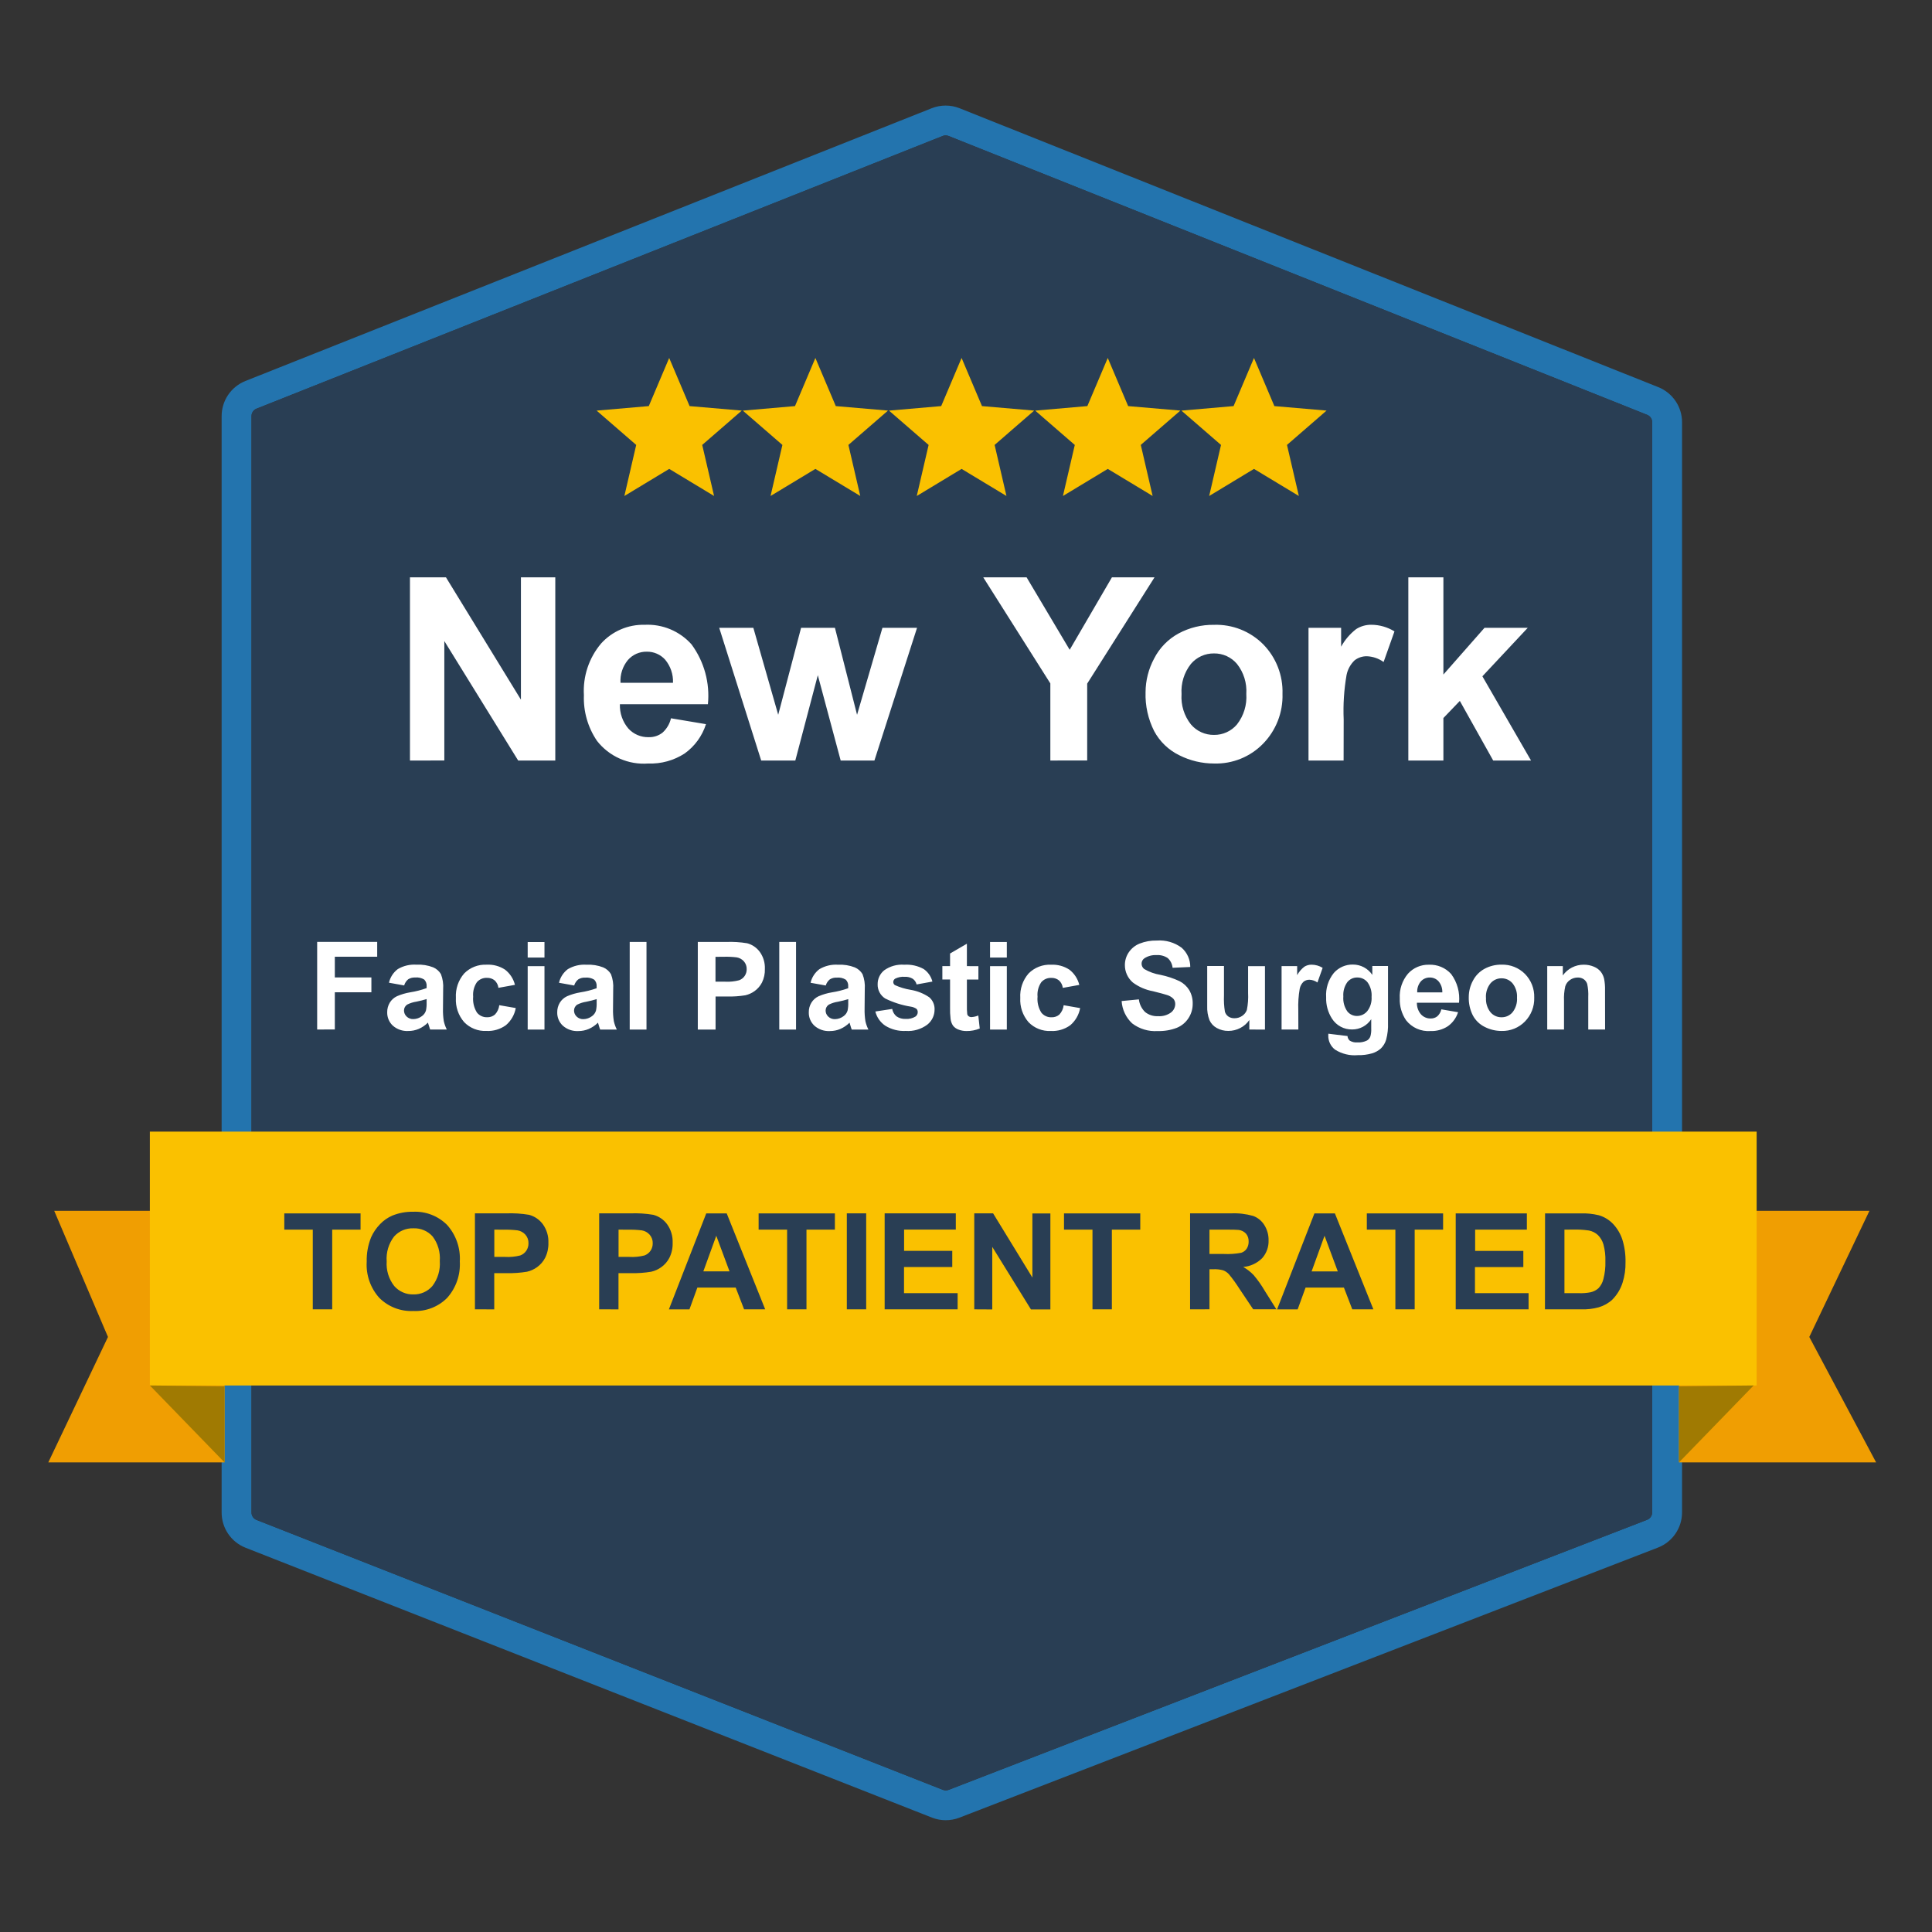 <svg width="160" height="160" viewBox="0 0 160 160" fill="none" xmlns="http://www.w3.org/2000/svg">
<rect x="0" y="0" width="160" height="160" fill="#333333" stroke="none"/>
<path d="M137.329 32.06L79.471 8.965C78.728 8.669 77.899 8.669 77.156 8.965L20.328 31.55C19.746 31.782 19.247 32.182 18.895 32.701C18.543 33.219 18.355 33.831 18.355 34.458V125.266C18.354 125.894 18.544 126.509 18.898 127.028C19.252 127.547 19.754 127.948 20.339 128.178L77.18 150.526C77.91 150.813 78.721 150.815 79.453 150.532L137.299 128.166C137.888 127.939 138.395 127.538 138.752 127.017C139.109 126.496 139.3 125.88 139.3 125.248V34.965C139.3 34.339 139.112 33.727 138.76 33.21C138.409 32.692 137.91 32.291 137.329 32.06ZM136.824 125.252C136.824 125.384 136.784 125.513 136.709 125.622C136.635 125.731 136.529 125.815 136.406 125.863L78.56 148.229C78.407 148.288 78.237 148.288 78.084 148.229L21.243 125.873C21.12 125.825 21.015 125.741 20.941 125.632C20.867 125.523 20.827 125.394 20.828 125.262V34.456C20.827 34.324 20.867 34.196 20.941 34.087C21.014 33.978 21.119 33.894 21.242 33.846L78.07 11.261C78.225 11.198 78.399 11.198 78.555 11.261L136.413 34.356C136.535 34.404 136.64 34.488 136.713 34.596C136.787 34.705 136.826 34.834 136.826 34.965L136.824 125.252Z" fill="#2374AE"/>
<path d="M78.323 148.266C78.242 148.266 78.161 148.251 78.085 148.221L21.245 125.873C21.123 125.826 21.017 125.742 20.943 125.633C20.869 125.524 20.83 125.395 20.83 125.263V34.455C20.83 34.324 20.869 34.196 20.943 34.087C21.016 33.978 21.121 33.894 21.243 33.846L78.071 11.26C78.227 11.198 78.4 11.198 78.556 11.26L136.414 34.355C136.536 34.404 136.641 34.487 136.714 34.596C136.788 34.705 136.827 34.833 136.827 34.964V125.252C136.826 125.385 136.786 125.514 136.712 125.623C136.637 125.732 136.531 125.816 136.408 125.864L78.562 148.229C78.485 148.257 78.404 148.269 78.323 148.266Z" fill="#293E54"/>
<path d="M144.31 100.276H154.818L149.838 110.721L155.372 121.109H139.048V100.333L144.31 100.276Z" fill="#F09E02"/>
<path d="M13.889 100.276H4.49L8.942 110.721L4 121.109H18.594V100.333L13.889 100.276Z" fill="#F09E02"/>
<path d="M145.478 93.716H12.41V114.74H145.478V93.716Z" fill="#FAC100"/>
<path d="M145.227 114.74L139.048 121.109V114.804L145.227 114.74Z" fill="#A07A02"/>
<path d="M12.414 114.74L18.593 121.109V114.804L12.414 114.74Z" fill="#A07A02"/>
<path d="M25.903 108.435V101.832H23.544V100.488H29.86V101.832H27.512V108.435H25.903ZM30.37 104.509C30.349 103.812 30.472 103.117 30.733 102.47C30.913 102.066 31.164 101.697 31.473 101.38C31.763 101.075 32.113 100.832 32.501 100.666C33.045 100.448 33.627 100.341 34.214 100.352C34.732 100.328 35.25 100.413 35.734 100.601C36.218 100.788 36.658 101.075 37.025 101.442C37.392 101.853 37.674 102.332 37.855 102.852C38.035 103.372 38.112 103.923 38.079 104.472C38.111 105.018 38.035 105.565 37.856 106.082C37.676 106.598 37.397 107.075 37.033 107.483C36.669 107.85 36.232 108.136 35.75 108.323C35.268 108.51 34.753 108.595 34.236 108.571C33.717 108.596 33.198 108.513 32.713 108.327C32.227 108.141 31.786 107.855 31.417 107.489C31.054 107.086 30.774 106.616 30.594 106.105C30.414 105.593 30.337 105.051 30.368 104.51L30.37 104.509ZM32.024 104.454C31.97 105.19 32.193 105.919 32.647 106.501C32.843 106.726 33.087 106.906 33.361 107.026C33.635 107.147 33.931 107.205 34.23 107.198C34.528 107.206 34.823 107.148 35.096 107.029C35.368 106.909 35.61 106.731 35.806 106.506C36.258 105.914 36.477 105.176 36.421 104.433C36.478 103.704 36.267 102.979 35.826 102.395C35.627 102.172 35.381 101.997 35.106 101.881C34.831 101.764 34.533 101.711 34.235 101.723C33.935 101.712 33.636 101.767 33.36 101.884C33.083 102.002 32.836 102.179 32.636 102.403C32.186 102.989 31.968 103.72 32.022 104.457L32.024 104.454ZM39.332 108.434V100.486H41.907C42.544 100.46 43.182 100.5 43.811 100.605C44.27 100.726 44.673 101 44.955 101.383C45.278 101.832 45.44 102.377 45.416 102.929C45.429 103.355 45.338 103.777 45.15 104.159C44.992 104.47 44.76 104.739 44.476 104.942C44.226 105.122 43.943 105.25 43.643 105.319C43.093 105.409 42.535 105.449 41.977 105.438H40.932V108.436L39.332 108.434ZM40.937 101.831V104.091H41.815C42.241 104.117 42.669 104.077 43.083 103.972C43.286 103.897 43.462 103.761 43.585 103.582C43.707 103.4 43.771 103.184 43.767 102.965C43.776 102.703 43.685 102.448 43.512 102.251C43.344 102.062 43.117 101.936 42.867 101.894C42.484 101.847 42.098 101.829 41.712 101.839L40.937 101.831ZM49.621 108.434V100.486H52.197C52.834 100.46 53.471 100.5 54.1 100.605C54.559 100.726 54.963 101 55.245 101.383C55.567 101.832 55.729 102.377 55.705 102.929C55.719 103.355 55.628 103.777 55.44 104.159C55.281 104.47 55.05 104.739 54.765 104.942C54.515 105.122 54.232 105.25 53.932 105.319C53.382 105.409 52.825 105.449 52.267 105.438H51.221V108.436L49.621 108.434ZM51.226 101.831V104.091H52.104C52.53 104.117 52.958 104.077 53.372 103.972C53.576 103.897 53.751 103.761 53.874 103.582C53.997 103.4 54.06 103.184 54.056 102.965C54.065 102.703 53.974 102.448 53.801 102.251C53.633 102.062 53.406 101.936 53.157 101.894C52.774 101.847 52.388 101.829 52.002 101.839L51.226 101.831ZM63.37 108.434H61.623L60.929 106.634H57.752L57.097 108.438H55.395L58.488 100.49H60.184L63.37 108.434ZM60.415 105.289L59.319 102.34L58.248 105.289H60.415ZM65.185 108.434V101.831H62.826V100.487H69.142V101.831H66.789V108.434H65.185ZM70.13 108.434V100.486H71.734V108.434H70.13ZM73.263 108.434V100.486H79.156V101.83H74.873V103.592H78.863V104.931H74.867V107.094H79.307V108.434H73.263ZM80.684 108.434V100.486H82.245L85.498 105.801V100.494H86.988V108.442H85.379L82.175 103.26V108.442L80.684 108.434ZM90.475 108.434V101.831H88.116V100.487H94.432V101.831H92.08V108.434H90.475ZM98.558 108.434V100.486H101.935C102.56 100.456 103.185 100.529 103.786 100.7C104.171 100.842 104.497 101.111 104.711 101.461C104.945 101.836 105.066 102.271 105.058 102.714C105.078 103.255 104.89 103.784 104.532 104.191C104.111 104.614 103.554 104.874 102.96 104.925C103.277 105.105 103.566 105.33 103.818 105.593C104.16 105.996 104.466 106.427 104.732 106.884L105.703 108.43H103.784L102.624 106.7C102.367 106.293 102.085 105.903 101.778 105.532C101.646 105.385 101.48 105.271 101.295 105.201C101.032 105.13 100.76 105.1 100.487 105.112H100.163V108.43L98.558 108.434ZM100.163 103.848H101.352C101.835 103.872 102.319 103.839 102.794 103.75C102.977 103.691 103.136 103.573 103.244 103.413C103.357 103.236 103.414 103.029 103.407 102.819C103.418 102.583 103.342 102.352 103.193 102.17C103.035 101.998 102.82 101.887 102.588 101.858C102.458 101.84 102.068 101.831 101.418 101.831H100.163V103.848ZM113.738 108.434H111.991L111.298 106.634H108.121L107.466 108.438H105.762L108.855 100.49H110.551L113.738 108.434ZM110.789 105.291L109.693 102.341L108.622 105.291H110.789ZM115.559 108.435V101.832H113.195V100.488H119.511V101.832H117.158V108.435H115.559ZM120.556 108.435V100.487H126.448V101.831H122.165V103.593H126.156V104.933H122.151V107.095H126.591V108.435H120.556ZM127.955 100.487H130.888C131.397 100.47 131.905 100.521 132.4 100.639C132.858 100.771 133.271 101.024 133.598 101.371C133.941 101.74 134.2 102.179 134.357 102.658C134.545 103.266 134.633 103.9 134.618 104.536C134.63 105.11 134.547 105.681 134.374 106.228C134.205 106.757 133.914 107.238 133.523 107.632C133.201 107.928 132.815 108.145 132.395 108.266C131.933 108.392 131.454 108.448 130.975 108.434H127.946L127.955 100.487ZM129.56 101.831V107.095H130.758C131.084 107.106 131.409 107.081 131.729 107.019C131.969 106.965 132.192 106.851 132.377 106.688C132.579 106.473 132.721 106.208 132.788 105.92C132.911 105.445 132.966 104.954 132.951 104.464C132.968 103.987 132.913 103.51 132.788 103.049C132.702 102.759 132.546 102.494 132.332 102.28C132.124 102.089 131.867 101.96 131.59 101.906C131.154 101.841 130.713 101.815 130.273 101.83L129.56 101.831Z" fill="#293E54"/>
<path d="M26.266 85.261V78.004H31.238V79.231H27.729V80.947H30.757V82.174H27.729V85.255L26.266 85.261ZM33.473 81.611L32.212 81.384C32.315 80.933 32.574 80.534 32.943 80.256C33.41 79.98 33.949 79.853 34.49 79.89C34.962 79.864 35.434 79.939 35.874 80.11C36.141 80.224 36.365 80.42 36.515 80.669C36.668 81.065 36.731 81.49 36.7 81.913L36.686 83.536C36.677 83.878 36.699 84.22 36.752 84.558C36.806 84.802 36.89 85.039 37.002 85.262H35.623C35.587 85.17 35.543 85.033 35.49 84.852C35.467 84.772 35.451 84.718 35.44 84.689C35.221 84.908 34.963 85.084 34.679 85.209C34.405 85.325 34.11 85.384 33.813 85.382C33.345 85.409 32.886 85.251 32.534 84.942C32.381 84.801 32.261 84.628 32.18 84.436C32.1 84.245 32.061 84.038 32.066 83.83C32.062 83.551 32.136 83.276 32.279 83.036C32.421 82.804 32.628 82.618 32.874 82.502C33.228 82.349 33.599 82.24 33.979 82.178C34.44 82.105 34.892 81.988 35.331 81.831V81.693C35.342 81.589 35.33 81.484 35.295 81.386C35.261 81.287 35.206 81.197 35.133 81.122C34.91 80.985 34.647 80.925 34.386 80.952C34.183 80.941 33.981 80.992 33.808 81.098C33.646 81.23 33.528 81.409 33.471 81.611H33.473ZM35.332 82.739C35.054 82.824 34.772 82.895 34.486 82.952C34.223 82.991 33.968 83.071 33.73 83.19C33.646 83.242 33.578 83.314 33.53 83.4C33.482 83.485 33.457 83.582 33.457 83.68C33.456 83.775 33.475 83.868 33.513 83.955C33.55 84.042 33.605 84.12 33.675 84.184C33.748 84.255 33.835 84.311 33.93 84.347C34.026 84.384 34.127 84.401 34.229 84.397C34.487 84.394 34.738 84.307 34.943 84.15C35.102 84.038 35.219 83.876 35.275 83.689C35.321 83.466 35.34 83.239 35.33 83.011L35.332 82.739ZM42.647 81.561L41.277 81.808C41.25 81.571 41.138 81.352 40.963 81.19C40.783 81.046 40.557 80.972 40.327 80.982C40.171 80.974 40.014 81.003 39.87 81.065C39.726 81.126 39.597 81.22 39.495 81.339C39.256 81.691 39.147 82.114 39.185 82.538C39.143 83.001 39.253 83.464 39.499 83.858C39.6 83.984 39.729 84.084 39.875 84.151C40.022 84.218 40.182 84.25 40.343 84.244C40.58 84.254 40.811 84.173 40.991 84.019C41.191 83.806 41.316 83.534 41.348 83.245L42.713 83.482C42.614 84.036 42.325 84.538 41.897 84.902C41.428 85.241 40.856 85.409 40.279 85.377C39.938 85.394 39.598 85.337 39.282 85.212C38.965 85.086 38.678 84.895 38.441 84.651C37.958 84.095 37.712 83.372 37.755 82.638C37.711 81.9 37.958 81.174 38.443 80.615C38.684 80.37 38.975 80.179 39.295 80.055C39.616 79.93 39.959 79.874 40.302 79.891C40.842 79.862 41.377 80.007 41.829 80.304C42.235 80.619 42.523 81.062 42.646 81.561H42.647ZM43.701 79.301V78.015H45.091V79.301H43.701ZM43.701 85.266V80.013H45.091V85.266H43.701ZM47.555 81.616L46.294 81.389C46.397 80.938 46.656 80.539 47.025 80.261C47.492 79.985 48.031 79.857 48.572 79.894C49.044 79.869 49.516 79.944 49.956 80.115C50.223 80.229 50.447 80.425 50.597 80.674C50.75 81.07 50.813 81.495 50.782 81.918L50.768 83.541C50.759 83.883 50.781 84.225 50.834 84.563C50.888 84.807 50.972 85.043 51.084 85.267H49.704C49.668 85.175 49.623 85.038 49.571 84.856C49.548 84.777 49.531 84.723 49.521 84.694C49.302 84.912 49.044 85.089 48.76 85.213C48.486 85.33 48.191 85.389 47.894 85.387C47.426 85.414 46.967 85.256 46.615 84.947C46.462 84.805 46.342 84.633 46.261 84.441C46.18 84.249 46.142 84.043 46.147 83.835C46.143 83.555 46.216 83.28 46.36 83.041C46.502 82.809 46.709 82.623 46.955 82.507C47.309 82.354 47.68 82.245 48.06 82.183C48.52 82.111 48.972 81.997 49.41 81.842V81.704C49.421 81.6 49.409 81.495 49.375 81.396C49.341 81.298 49.286 81.208 49.213 81.133C48.989 80.995 48.727 80.936 48.466 80.963C48.263 80.951 48.061 81.002 47.888 81.109C47.728 81.239 47.611 81.414 47.553 81.611L47.555 81.616ZM49.414 82.744C49.136 82.829 48.853 82.9 48.568 82.957C48.305 82.996 48.05 83.076 47.812 83.195C47.728 83.246 47.66 83.319 47.612 83.404C47.565 83.49 47.539 83.587 47.539 83.685C47.538 83.779 47.557 83.873 47.595 83.96C47.632 84.047 47.688 84.125 47.757 84.189C47.83 84.26 47.917 84.315 48.012 84.352C48.108 84.388 48.209 84.406 48.311 84.402C48.569 84.398 48.82 84.311 49.025 84.155C49.184 84.043 49.301 83.88 49.357 83.694C49.403 83.471 49.422 83.243 49.412 83.016L49.414 82.744ZM52.15 85.266V78.009H53.54V85.266H52.15ZM57.789 85.266V78.009H60.139C60.721 77.985 61.304 78.022 61.879 78.117C62.298 78.229 62.666 78.481 62.923 78.831C63.217 79.241 63.365 79.739 63.343 80.243C63.357 80.631 63.275 81.017 63.105 81.366C62.959 81.65 62.748 81.895 62.488 82.08C62.261 82.243 62.003 82.36 61.729 82.424C61.228 82.504 60.719 82.539 60.211 82.527H59.26V85.263L57.789 85.266ZM59.254 79.241V81.299H60.056C60.445 81.32 60.836 81.279 61.213 81.18C61.399 81.112 61.559 80.987 61.671 80.823C61.783 80.657 61.841 80.46 61.837 80.26C61.844 80.019 61.759 79.786 61.599 79.606C61.444 79.436 61.237 79.322 61.01 79.285C60.66 79.242 60.308 79.226 59.956 79.235L59.254 79.241ZM64.536 85.266V78.009H65.925V85.266H64.536ZM68.389 81.616L67.128 81.389C67.232 80.938 67.491 80.539 67.86 80.261C68.326 79.985 68.866 79.857 69.406 79.894C69.878 79.869 70.35 79.944 70.791 80.115C71.058 80.229 71.282 80.425 71.431 80.674C71.584 81.07 71.648 81.495 71.617 81.918L71.602 83.541C71.594 83.883 71.616 84.225 71.669 84.563C71.722 84.807 71.806 85.043 71.919 85.267H70.538C70.501 85.175 70.457 85.038 70.404 84.856C70.381 84.777 70.365 84.723 70.355 84.694C70.135 84.912 69.877 85.089 69.593 85.213C69.319 85.33 69.025 85.389 68.727 85.387C68.26 85.414 67.8 85.256 67.448 84.947C67.296 84.805 67.175 84.633 67.094 84.441C67.014 84.249 66.975 84.043 66.981 83.835C66.976 83.555 67.05 83.28 67.194 83.041C67.335 82.809 67.542 82.623 67.788 82.507C68.142 82.354 68.513 82.245 68.894 82.183C69.353 82.111 69.805 81.997 70.244 81.842V81.704C70.255 81.6 70.243 81.495 70.209 81.396C70.174 81.298 70.119 81.208 70.046 81.133C69.823 80.995 69.56 80.936 69.299 80.963C69.096 80.951 68.894 81.002 68.721 81.109C68.561 81.239 68.445 81.414 68.387 81.611L68.389 81.616ZM70.249 82.744C69.97 82.829 69.688 82.9 69.403 82.957C69.14 82.996 68.884 83.076 68.646 83.195C68.563 83.246 68.494 83.319 68.447 83.404C68.399 83.49 68.374 83.587 68.374 83.685C68.373 83.779 68.392 83.873 68.43 83.96C68.467 84.047 68.522 84.125 68.591 84.189C68.665 84.26 68.752 84.315 68.847 84.352C68.942 84.388 69.044 84.406 69.146 84.402C69.404 84.398 69.654 84.311 69.86 84.155C70.019 84.043 70.135 83.88 70.192 83.694C70.238 83.471 70.256 83.243 70.246 83.016L70.249 82.744ZM72.495 83.768L73.889 83.555C73.93 83.796 74.057 84.015 74.246 84.171C74.469 84.324 74.737 84.398 75.007 84.382C75.292 84.402 75.575 84.333 75.819 84.184C75.877 84.142 75.924 84.086 75.956 84.022C75.988 83.957 76.004 83.885 76.002 83.813C76.003 83.765 75.995 83.717 75.978 83.672C75.962 83.627 75.936 83.586 75.903 83.551C75.764 83.456 75.605 83.393 75.438 83.368C74.697 83.25 73.979 83.022 73.306 82.69C73.109 82.564 72.947 82.388 72.838 82.181C72.729 81.974 72.675 81.742 72.683 81.508C72.68 81.288 72.727 81.071 72.821 80.872C72.914 80.673 73.051 80.498 73.222 80.359C73.706 80.011 74.298 79.847 74.893 79.894C75.45 79.858 76.007 79.981 76.496 80.251C76.854 80.498 77.111 80.868 77.218 81.29L75.909 81.528C75.863 81.338 75.75 81.171 75.59 81.058C75.388 80.937 75.155 80.88 74.92 80.895C74.649 80.874 74.377 80.927 74.134 81.048C74.086 81.078 74.046 81.119 74.018 81.169C73.99 81.218 73.976 81.274 73.976 81.33C73.976 81.38 73.989 81.43 74.013 81.474C74.037 81.517 74.072 81.555 74.114 81.582C74.528 81.769 74.964 81.9 75.412 81.973C75.966 82.064 76.494 82.275 76.958 82.591C77.104 82.718 77.219 82.876 77.295 83.053C77.371 83.231 77.406 83.423 77.397 83.616C77.397 83.855 77.342 84.091 77.238 84.306C77.133 84.521 76.982 84.709 76.794 84.858C76.281 85.239 75.647 85.424 75.01 85.377C74.412 85.409 73.819 85.257 73.311 84.942C72.901 84.663 72.609 84.243 72.491 83.762L72.495 83.768ZM81.027 80.013V81.121H80.075V83.237C80.067 83.487 80.076 83.738 80.103 83.987C80.12 84.058 80.162 84.12 80.222 84.163C80.291 84.211 80.375 84.235 80.459 84.232C80.652 84.218 80.841 84.173 81.019 84.099L81.138 85.177C80.79 85.32 80.416 85.391 80.04 85.385C79.807 85.388 79.577 85.345 79.361 85.259C79.186 85.194 79.033 85.081 78.919 84.933C78.814 84.769 78.747 84.584 78.724 84.391C78.685 84.066 78.671 83.739 78.68 83.412V81.117H78.042V80.01H78.68V78.966L80.074 78.155V80.01L81.027 80.013ZM81.992 79.299V78.013H83.381V79.299H81.992ZM81.992 85.264V80.012H83.381V85.264H81.992ZM89.387 81.565L88.016 81.812C87.989 81.575 87.878 81.355 87.702 81.194C87.522 81.05 87.297 80.976 87.067 80.985C86.91 80.978 86.754 81.006 86.609 81.068C86.465 81.13 86.337 81.224 86.234 81.342C85.995 81.694 85.886 82.118 85.925 82.541C85.882 83.004 85.993 83.468 86.239 83.862C86.34 83.987 86.468 84.088 86.615 84.155C86.761 84.222 86.921 84.253 87.082 84.247C87.319 84.257 87.551 84.177 87.731 84.022C87.93 83.809 88.055 83.538 88.088 83.248L89.452 83.486C89.353 84.039 89.064 84.541 88.636 84.905C88.167 85.245 87.596 85.412 87.018 85.381C86.678 85.397 86.338 85.341 86.021 85.215C85.704 85.09 85.417 84.899 85.18 84.654C84.698 84.098 84.452 83.376 84.495 82.641C84.451 81.903 84.697 81.177 85.182 80.619C85.424 80.374 85.714 80.183 86.035 80.058C86.355 79.933 86.698 79.877 87.042 79.894C87.582 79.866 88.116 80.01 88.568 80.307C88.972 80.622 89.259 81.064 89.382 81.561L89.387 81.565ZM92.889 82.902L94.317 82.764C94.363 83.165 94.548 83.538 94.839 83.818C95.14 84.055 95.517 84.175 95.9 84.155C96.281 84.183 96.66 84.077 96.971 83.855C97.08 83.773 97.169 83.668 97.231 83.546C97.292 83.425 97.326 83.291 97.328 83.155C97.332 82.996 97.278 82.84 97.177 82.717C97.031 82.569 96.849 82.461 96.65 82.403C96.478 82.344 96.088 82.238 95.478 82.087C94.88 81.978 94.314 81.734 93.825 81.373C93.614 81.194 93.444 80.97 93.329 80.718C93.213 80.466 93.155 80.192 93.158 79.915C93.158 79.546 93.267 79.185 93.472 78.878C93.693 78.548 94.008 78.292 94.377 78.144C94.831 77.965 95.317 77.879 95.805 77.892C96.539 77.837 97.268 78.048 97.859 78.487C98.085 78.687 98.266 78.932 98.389 79.207C98.512 79.483 98.575 79.781 98.573 80.082L97.109 80.147C97.079 79.838 96.936 79.551 96.705 79.342C96.432 79.16 96.106 79.073 95.778 79.097C95.425 79.077 95.075 79.168 94.778 79.359C94.704 79.408 94.643 79.475 94.602 79.553C94.56 79.632 94.539 79.72 94.54 79.809C94.54 79.894 94.56 79.978 94.598 80.054C94.636 80.13 94.69 80.197 94.758 80.249C95.172 80.493 95.629 80.657 96.103 80.733C96.649 80.845 97.179 81.02 97.683 81.255C98.013 81.424 98.29 81.678 98.485 81.992C98.688 82.342 98.788 82.742 98.774 83.147C98.774 83.561 98.654 83.967 98.428 84.314C98.194 84.679 97.852 84.962 97.449 85.123C96.945 85.314 96.409 85.403 95.871 85.387C95.114 85.438 94.364 85.212 93.76 84.752C93.244 84.269 92.932 83.607 92.889 82.902ZM103.464 85.261V84.475C103.272 84.755 103.013 84.983 102.71 85.137C102.405 85.295 102.067 85.377 101.723 85.375C101.391 85.379 101.063 85.297 100.772 85.137C100.502 84.993 100.288 84.763 100.164 84.484C100.023 84.114 99.959 83.718 99.976 83.322V79.998H101.365V82.426C101.345 82.88 101.37 83.335 101.441 83.783C101.488 83.943 101.586 84.083 101.721 84.18C101.872 84.282 102.052 84.333 102.235 84.326C102.463 84.329 102.686 84.261 102.873 84.131C103.049 84.014 103.184 83.845 103.258 83.647C103.352 83.18 103.387 82.704 103.362 82.23V80.013H104.759V85.266L103.464 85.261ZM107.524 85.261H106.135V80.009H107.425V80.756C107.574 80.485 107.776 80.248 108.02 80.059C108.2 79.946 108.409 79.887 108.621 79.891C108.944 79.893 109.261 79.983 109.536 80.153L109.105 81.365C108.914 81.228 108.687 81.149 108.452 81.138C108.274 81.132 108.099 81.189 107.957 81.298C107.794 81.455 107.682 81.658 107.638 81.88C107.536 82.461 107.496 83.051 107.519 83.641L107.524 85.261ZM110.007 85.607L111.595 85.8C111.599 85.872 111.617 85.943 111.648 86.009C111.68 86.074 111.724 86.133 111.778 86.18C111.966 86.294 112.184 86.346 112.402 86.329C112.683 86.347 112.965 86.291 113.218 86.166C113.349 86.083 113.447 85.957 113.495 85.809C113.549 85.601 113.571 85.386 113.559 85.172V84.406C113.388 84.667 113.155 84.881 112.881 85.03C112.606 85.178 112.299 85.256 111.987 85.256C111.654 85.263 111.325 85.185 111.031 85.028C110.737 84.871 110.489 84.641 110.31 84.36C109.973 83.837 109.804 83.222 109.826 82.6C109.775 81.87 110.002 81.147 110.461 80.577C110.658 80.353 110.902 80.175 111.174 80.054C111.447 79.934 111.743 79.874 112.041 79.88C112.359 79.879 112.672 79.956 112.953 80.106C113.233 80.255 113.472 80.471 113.649 80.736V79.999H114.949V84.713C114.967 85.181 114.916 85.649 114.795 86.102C114.714 86.375 114.566 86.623 114.365 86.824C114.152 87.015 113.899 87.155 113.625 87.235C113.245 87.343 112.85 87.393 112.455 87.383C111.791 87.444 111.125 87.282 110.561 86.925C110.384 86.789 110.242 86.613 110.145 86.412C110.047 86.21 109.999 85.989 110.002 85.765C110.002 85.726 110.003 85.673 110.007 85.607ZM111.249 82.526C111.213 82.959 111.328 83.391 111.573 83.75C111.667 83.872 111.788 83.97 111.926 84.037C112.065 84.105 112.217 84.139 112.371 84.138C112.535 84.139 112.697 84.105 112.846 84.036C112.995 83.967 113.126 83.865 113.231 83.739C113.49 83.403 113.617 82.983 113.588 82.559C113.622 82.128 113.502 81.699 113.251 81.347C113.149 81.221 113.019 81.119 112.872 81.051C112.724 80.982 112.563 80.948 112.401 80.951C112.243 80.948 112.086 80.981 111.944 81.048C111.801 81.116 111.676 81.215 111.577 81.339C111.333 81.684 111.217 82.104 111.249 82.526ZM119.366 83.59L120.751 83.827C120.602 84.295 120.306 84.702 119.907 84.987C119.479 85.266 118.976 85.405 118.466 85.386C118.081 85.414 117.695 85.347 117.342 85.191C116.99 85.035 116.681 84.794 116.443 84.49C116.08 83.958 115.898 83.323 115.923 82.679C115.88 81.935 116.124 81.203 116.606 80.634C116.823 80.394 117.09 80.203 117.388 80.076C117.686 79.948 118.008 79.886 118.332 79.894C118.679 79.878 119.025 79.939 119.345 80.073C119.665 80.207 119.951 80.41 120.182 80.669C120.685 81.352 120.916 82.197 120.831 83.041H117.342C117.33 83.393 117.45 83.736 117.679 84.004C117.78 84.115 117.904 84.203 118.043 84.262C118.181 84.322 118.331 84.351 118.481 84.347C118.679 84.353 118.873 84.29 119.029 84.169C119.199 84.016 119.317 83.813 119.366 83.59ZM119.446 82.184C119.46 81.85 119.349 81.523 119.134 81.267C119.043 81.166 118.932 81.086 118.807 81.032C118.682 80.978 118.548 80.951 118.412 80.953C118.27 80.95 118.129 80.978 117.999 81.035C117.869 81.092 117.753 81.178 117.66 81.285C117.452 81.537 117.347 81.859 117.369 82.186L119.446 82.184ZM121.637 82.56C121.639 82.092 121.756 81.632 121.979 81.22C122.194 80.8 122.531 80.455 122.946 80.23C123.375 79.999 123.856 79.882 124.344 79.888C124.705 79.876 125.065 79.938 125.401 80.071C125.738 80.204 126.043 80.406 126.297 80.663C126.549 80.921 126.747 81.227 126.878 81.563C127.008 81.899 127.07 82.258 127.058 82.619C127.07 82.983 127.008 83.346 126.876 83.685C126.744 84.025 126.544 84.334 126.29 84.595C126.039 84.852 125.737 85.055 125.404 85.19C125.07 85.325 124.713 85.389 124.353 85.379C123.875 85.38 123.403 85.268 122.976 85.053C122.551 84.848 122.203 84.515 121.979 84.101C121.737 83.624 121.62 83.094 121.637 82.56ZM123.065 82.634C123.036 83.065 123.168 83.492 123.436 83.831C123.548 83.963 123.689 84.069 123.847 84.141C124.005 84.213 124.177 84.249 124.351 84.246C124.524 84.249 124.696 84.213 124.854 84.141C125.011 84.069 125.151 83.963 125.263 83.831C125.531 83.488 125.662 83.058 125.632 82.625C125.661 82.196 125.529 81.772 125.263 81.435C125.151 81.303 125.011 81.197 124.854 81.125C124.696 81.053 124.524 81.017 124.351 81.02C124.177 81.017 124.005 81.053 123.847 81.125C123.689 81.197 123.548 81.303 123.436 81.435C123.166 81.774 123.032 82.202 123.06 82.634H123.065ZM132.927 85.261H131.533V82.581C131.552 82.212 131.522 81.841 131.444 81.48C131.391 81.323 131.29 81.187 131.154 81.092C131.012 80.998 130.844 80.95 130.673 80.954C130.441 80.951 130.215 81.02 130.024 81.152C129.838 81.277 129.699 81.462 129.63 81.677C129.541 82.072 129.506 82.478 129.525 82.883V85.262H128.135V80.01H129.426V80.782C129.621 80.505 129.881 80.28 130.182 80.125C130.484 79.97 130.818 79.89 131.157 79.892C131.446 79.888 131.732 79.945 131.998 80.057C132.223 80.146 132.421 80.292 132.574 80.48C132.705 80.653 132.798 80.852 132.846 81.064C132.905 81.372 132.931 81.685 132.922 81.999L132.927 85.261Z" fill="white"/>
<path d="M33.951 62.983V47.812H36.932L43.141 57.943V47.812H45.987V62.983H42.913L36.797 53.088V62.982L33.951 62.983ZM55.568 59.485L58.466 59.972C58.155 60.95 57.536 61.801 56.702 62.399C55.806 62.98 54.752 63.271 53.685 63.231C52.878 63.292 52.069 63.153 51.329 62.827C50.589 62.5 49.941 61.996 49.443 61.359C48.684 60.245 48.304 58.917 48.356 57.571C48.264 56.013 48.775 54.479 49.784 53.288C50.239 52.785 50.797 52.387 51.421 52.12C52.044 51.853 52.718 51.724 53.396 51.742C54.121 51.707 54.844 51.834 55.514 52.114C56.183 52.394 56.782 52.82 57.266 53.361C58.318 54.789 58.802 56.558 58.626 58.323H51.337C51.311 59.058 51.562 59.776 52.04 60.336C52.252 60.568 52.511 60.751 52.8 60.874C53.09 60.997 53.402 61.057 53.716 61.05C54.131 61.063 54.537 60.931 54.865 60.677C55.216 60.361 55.462 59.945 55.568 59.485ZM55.734 56.547C55.764 55.848 55.531 55.163 55.082 54.627C54.891 54.416 54.657 54.249 54.397 54.136C54.136 54.022 53.855 53.966 53.571 53.97C53.274 53.963 52.979 54.022 52.707 54.141C52.435 54.261 52.193 54.44 51.998 54.663C51.562 55.191 51.344 55.864 51.388 56.547H55.734ZM63.039 62.983L59.563 51.994H62.389L64.448 59.196L66.342 51.994H69.146L70.978 59.196L73.079 51.994H75.945L72.416 62.984H69.622L67.728 55.916L65.865 62.984L63.039 62.983ZM86.985 62.983V56.598L81.428 47.812H85.018L88.587 53.814L92.085 47.812H95.613L90.036 56.616V62.98L86.985 62.983ZM94.87 57.333C94.873 56.354 95.119 55.391 95.584 54.529C96.034 53.651 96.739 52.93 97.606 52.459C98.504 51.977 99.51 51.731 100.529 51.745C101.285 51.719 102.039 51.849 102.742 52.127C103.446 52.406 104.084 52.827 104.617 53.364C105.145 53.904 105.559 54.544 105.832 55.248C106.106 55.951 106.235 56.702 106.211 57.457C106.235 58.219 106.104 58.978 105.828 59.688C105.551 60.398 105.134 61.046 104.601 61.591C104.076 62.13 103.445 62.553 102.748 62.836C102.051 63.118 101.302 63.253 100.551 63.231C99.549 63.233 98.562 62.999 97.668 62.549C96.779 62.118 96.049 61.417 95.582 60.546C95.081 59.551 94.835 58.447 94.87 57.333ZM97.85 57.488C97.789 58.39 98.065 59.282 98.626 59.992C98.861 60.269 99.154 60.491 99.485 60.641C99.816 60.791 100.176 60.867 100.54 60.862C100.902 60.866 101.26 60.791 101.589 60.64C101.918 60.49 102.21 60.269 102.443 59.992C103.003 59.274 103.277 58.375 103.214 57.468C103.273 56.573 102.999 55.688 102.443 54.983C102.21 54.707 101.918 54.486 101.589 54.335C101.26 54.185 100.902 54.109 100.54 54.114C100.176 54.109 99.816 54.184 99.485 54.334C99.154 54.485 98.861 54.706 98.626 54.983C98.065 55.694 97.789 56.587 97.851 57.49L97.85 57.488ZM111.272 62.983H108.365V51.994H111.066V53.556C111.377 52.989 111.801 52.493 112.313 52.097C112.688 51.859 113.125 51.735 113.57 51.74C114.246 51.744 114.909 51.934 115.484 52.289L114.584 54.824C114.184 54.537 113.71 54.372 113.218 54.348C112.844 54.337 112.479 54.456 112.183 54.685C111.841 55.012 111.608 55.437 111.516 55.901C111.305 57.118 111.225 58.354 111.278 59.589L111.272 62.983ZM116.632 62.983V47.812H119.536V55.863L122.941 51.993H126.522L122.765 56.008L126.793 62.983H123.66L120.897 58.047L119.536 59.465V62.983H116.632Z" fill="white"/>
<path d="M55.421 38.832L59.136 41.074L58.155 36.846L61.432 34.003L57.109 33.632L55.419 29.645L53.73 33.631L49.408 34.005L52.688 36.848L51.708 41.076L55.421 38.832Z" fill="#FAC100"/>
<path d="M67.528 38.832L71.243 41.074L70.262 36.846L73.539 34.003L69.216 33.632L67.527 29.645L65.838 33.631L61.516 34.005L64.795 36.848L63.814 41.076L67.528 38.832Z" fill="#FAC100"/>
<path d="M79.635 38.832L83.35 41.074L82.37 36.846L85.648 34.003L81.324 33.632L79.635 29.645L77.946 33.631L73.624 34.005L76.904 36.848L75.922 41.076L79.635 38.832Z" fill="#FAC100"/>
<path d="M91.741 38.832L95.456 41.074L94.475 36.846L97.752 34.003L93.429 33.632L91.74 29.645L90.05 33.631L85.73 34.005L89.01 36.848L88.028 41.076L91.741 38.832Z" fill="#FAC100"/>
<path d="M103.849 38.832L107.565 41.074L106.583 36.846L109.861 34.003L105.538 33.632L103.849 29.645L102.16 33.631L97.839 34.005L101.119 36.848L100.138 41.076L103.849 38.832Z" fill="#FAC100"/>
</svg>
